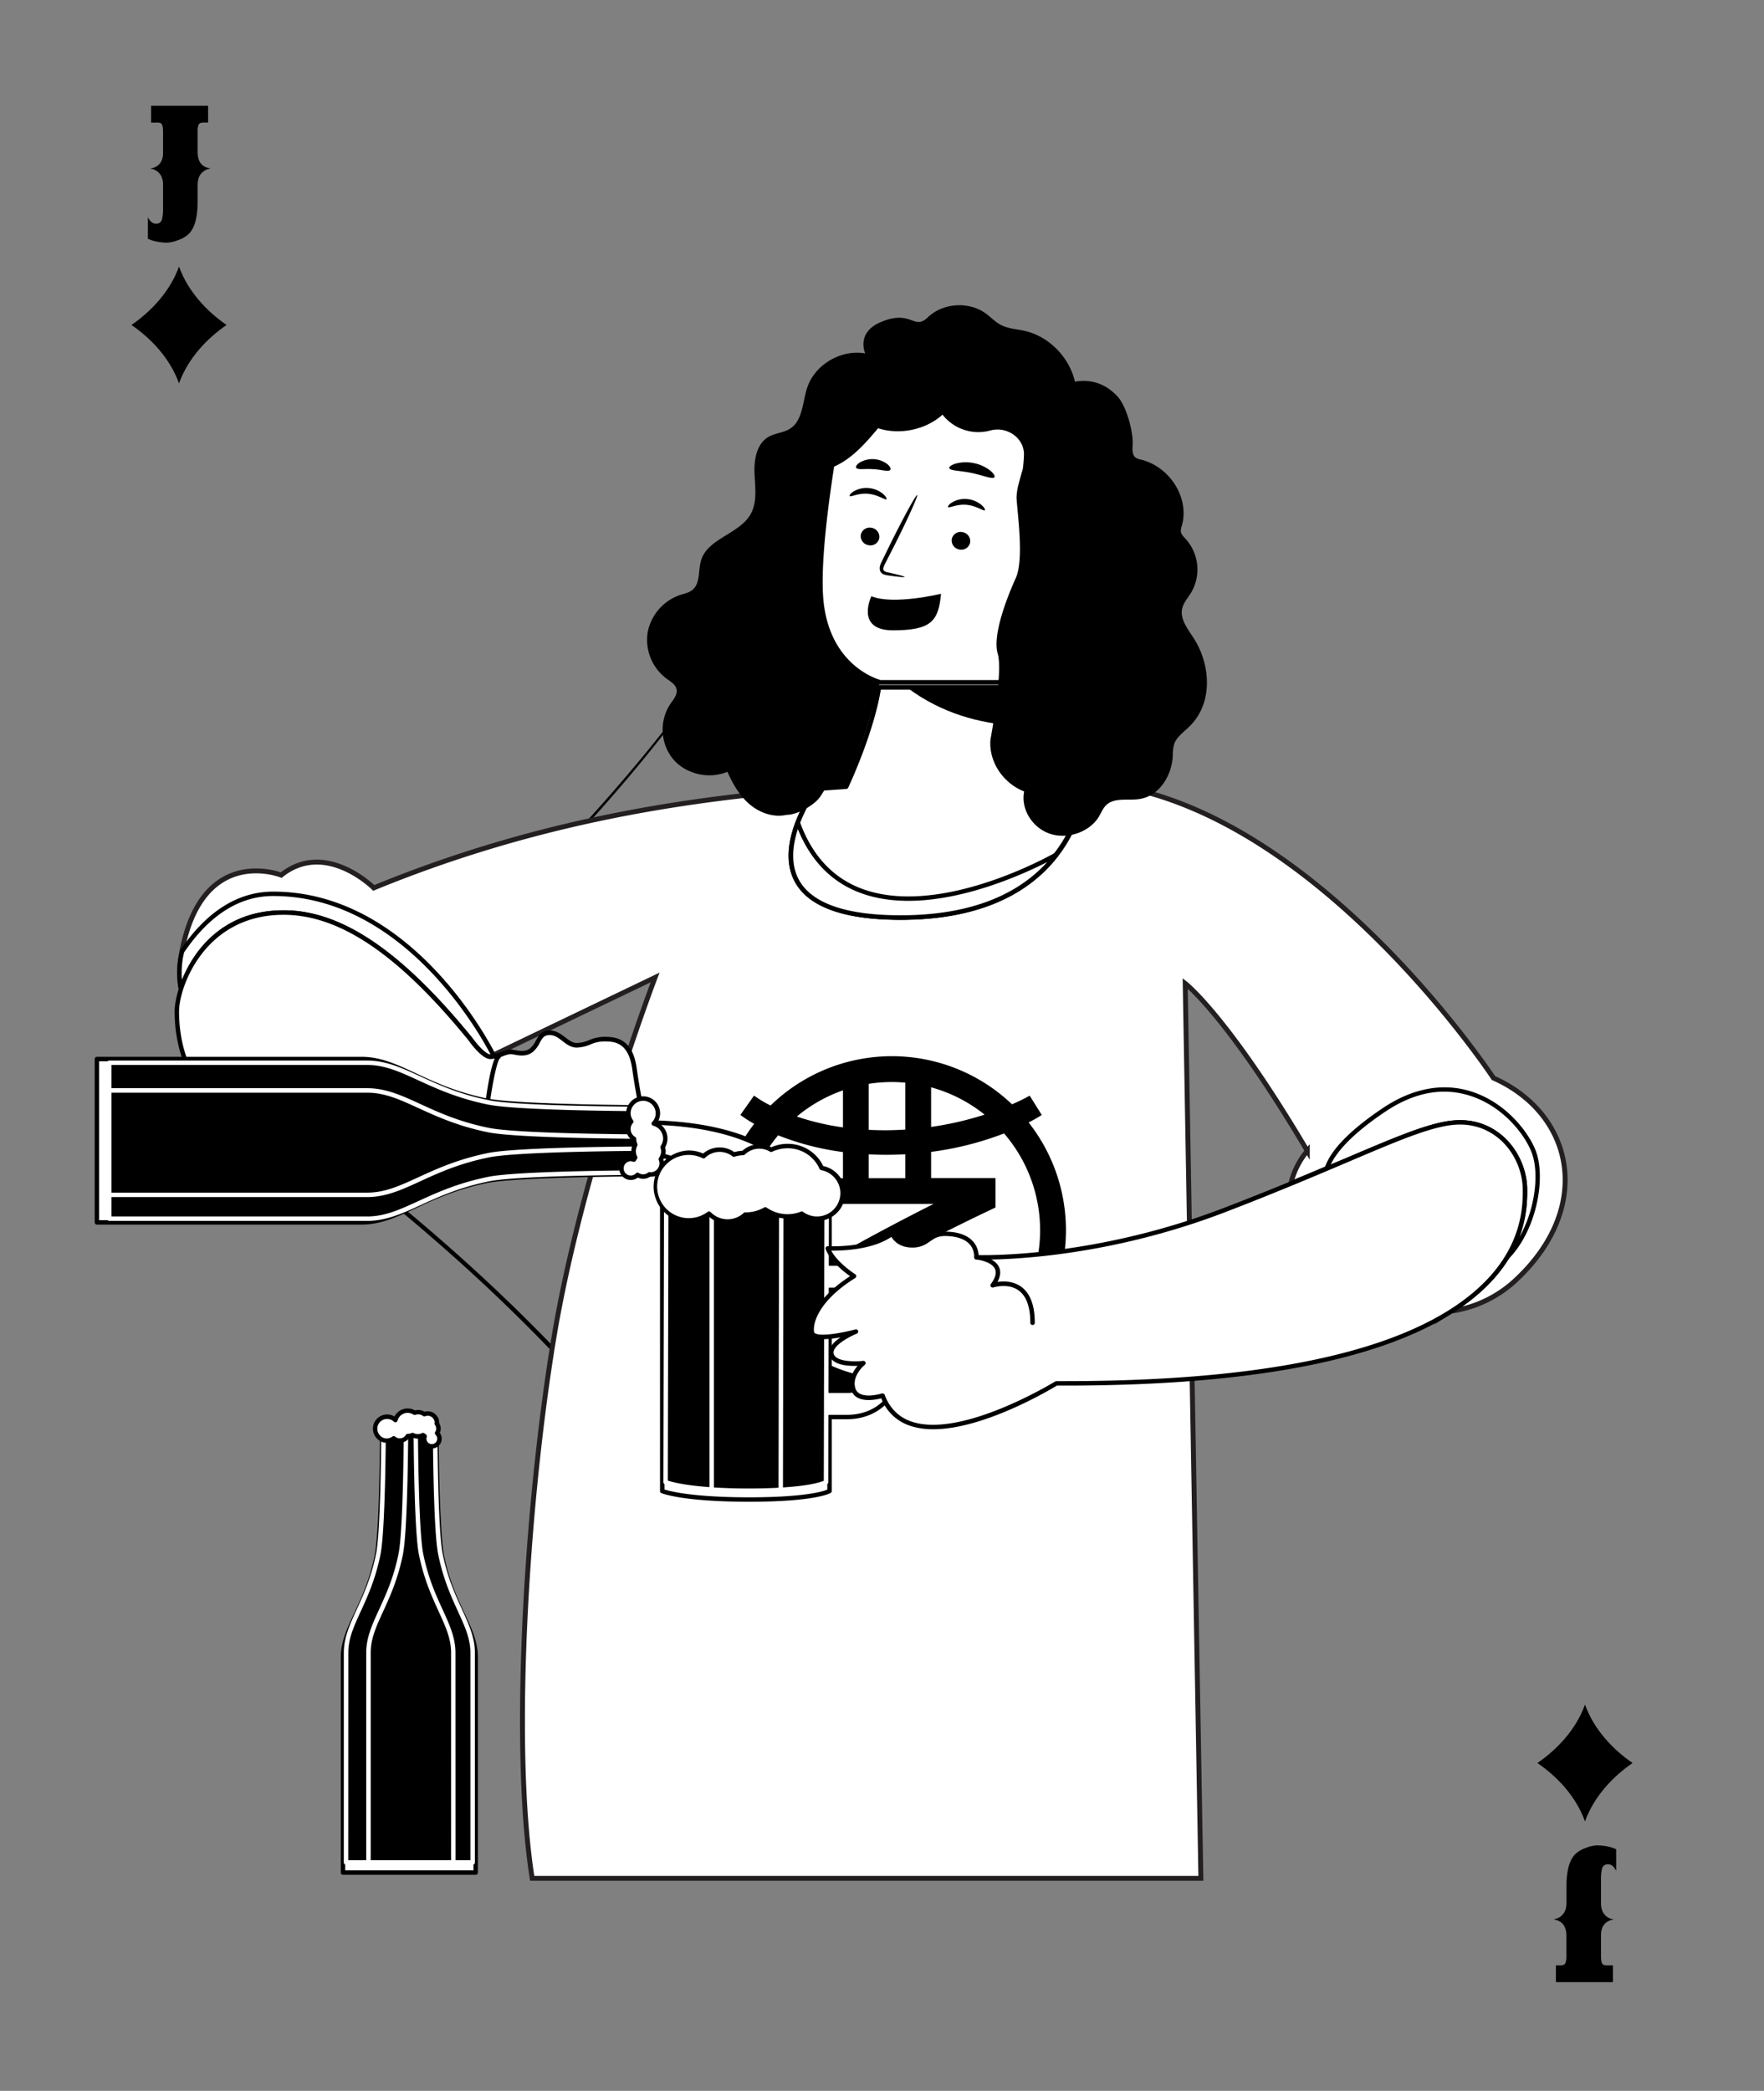 <svg xmlns="http://www.w3.org/2000/svg" xmlns:xlink="http://www.w3.org/1999/xlink" viewBox="0 0 1080 1279.92"><rect x="0" y="0" width="1080" height="1279.92" fill="#808080" stroke="none"/><defs><clipPath id="clip-path"><rect width="1080" height="1290.57" style="fill:none"/></clipPath><clipPath id="clip-path-2"><rect y="103.75" width="1080" height="1080" style="fill:none"/></clipPath></defs><g id="Layer_2" data-name="Layer 2"><g id="container"><rect width="1080" height="1279.92" style="fill:none"/></g><g id="suites"><g id="Diamonds"><g style="clip-path:url(#clip-path)"><path d="M92.62,64.75h34.67a.12.12,0,0,1,.11.13v10c0,.1,0,.14-.11.14h-2.68c-1.58,0-2.58.42-3,1.28a10.22,10.22,0,0,0-.61,4.13V93.1c0,5.4,2.17,8.66,6.5,9.74l1.13.27v.13a9.26,9.26,0,0,0-4.95,2.44A9,9,0,0,0,121.1,112v.21l-.1.06v11q0,16.1-6.6,20.9A17.18,17.18,0,0,1,109,147a20.5,20.5,0,0,1-6.8,1.55,35.69,35.69,0,0,1-5.68-.54,24.2,24.2,0,0,1-5.88-1.82l-.1-.07v-13h.1c1.3,2.53,2.86,3.78,4.64,3.78h.21a3.43,3.43,0,0,0,3.61-2.29,28.13,28.13,0,0,0,.73-7.31V112.91a13.34,13.34,0,0,0-.83-4.53,8.57,8.57,0,0,0-4.44-4.47,6.51,6.51,0,0,0-2.48-.61v-.13c.08,0,.59-.11,1.55-.33q6.19-1.91,6.2-9.34V81.12c0-3.52-.49-5.42-1.45-5.68a4.87,4.87,0,0,0-2.27-.4H92.62c-.07,0-.1,0-.1-.14v-10C92.52,64.81,92.55,64.75,92.62,64.75Z"/><path d="M109.6,163.17c-5.54,15.41-17.18,27.54-29.13,35.76,12,8.22,23.59,20.34,29.13,35.76,5.53-15.42,17.18-27.54,29.12-35.76C126.78,190.71,115.13,178.58,109.6,163.17Z"/><path d="M987.38,1213.36H952.71a.12.12,0,0,1-.11-.13v-10c0-.11,0-.14.11-.14h2.68q2.37,0,3-1.29a10.19,10.19,0,0,0,.61-4.12V1185q0-8.1-6.5-9.73c-.34-.1-.72-.19-1.13-.28v-.12a9.27,9.27,0,0,0,5-2.45,9,9,0,0,0,2.58-6.28v-.22l.1,0v-11q0-16.1,6.6-20.9a17.61,17.61,0,0,1,5.38-2.84,20.5,20.5,0,0,1,6.8-1.55,37,37,0,0,1,5.68.54,24.67,24.67,0,0,1,5.88,1.82l.1.08v13h-.1c-1.3-2.53-2.86-3.79-4.64-3.79h-.21a3.43,3.43,0,0,0-3.61,2.29,28.16,28.16,0,0,0-.73,7.32v14.4a13.44,13.44,0,0,0,.83,4.54,8.59,8.59,0,0,0,4.44,4.46,6.33,6.33,0,0,0,2.48.61v.13c-.08,0-.59.11-1.55.34-4.13,1.26-6.2,4.38-6.2,9.33V1197c0,3.51.49,5.41,1.45,5.68a4.87,4.87,0,0,0,2.27.4h3.51c.07,0,.1,0,.1.14v10C987.48,1213.3,987.45,1213.36,987.38,1213.36Z"/><path d="M970.4,1115c5.54-15.42,17.18-27.54,29.13-35.76-11.95-8.23-23.59-20.35-29.13-35.77-5.53,15.42-17.18,27.54-29.12,35.77C953.22,1087.41,964.87,1099.53,970.4,1115Z"/><path d="M540,210.54a809.63,809.63,0,0,1-64.72,137.85,929.83,929.83,0,0,1-88,124.45,1073.33,1073.33,0,0,1-106,109.59,1196.55,1196.55,0,0,1-119.75,94.44V675a1184.85,1184.85,0,0,1,120,94.22A1076.73,1076.73,0,0,1,387.79,878.67,931.79,931.79,0,0,1,476.19,1003a811,811,0,0,1,65.22,137.9h-2.82A810.22,810.22,0,0,1,603.81,1003,931.72,931.72,0,0,1,692.2,878.67,1077.9,1077.9,0,0,1,798.45,769.2a1183.83,1183.83,0,0,1,120-94.23v1.9a1191.41,1191.41,0,0,1-119.75-94.44,1074.49,1074.49,0,0,1-106-109.59,930.67,930.67,0,0,1-87.95-124.45A808.87,808.87,0,0,1,540,210.54Zm0,0A809.11,809.11,0,0,0,605.35,348,929.59,929.59,0,0,0,693.8,471.9,1075.35,1075.35,0,0,0,799.94,581a1190.56,1190.56,0,0,0,119.79,94l1.38.95-1.38,1a1207.16,1207.16,0,0,0-119.55,94.26A1075.52,1075.52,0,0,0,694.3,880.42a927.9,927.9,0,0,0-88,124,807.64,807.64,0,0,0-64.87,137.45l-1.41,3.93-1.41-3.93a808.36,808.36,0,0,0-64.86-137.45,929.72,929.72,0,0,0-88-124A1076.69,1076.69,0,0,0,279.82,771.13a1206.72,1206.72,0,0,0-119.54-94.26l-1.38-1,1.38-.94a1191.78,1191.78,0,0,0,119.79-94A1076.45,1076.45,0,0,0,386.21,471.9,928.87,928.87,0,0,0,474.65,348,808.35,808.35,0,0,0,540,210.54Z"/></g></g></g><g id="Body_Beer3" data-name="Body/Beer3"><g style="clip-path:url(#clip-path-2)"><path d="M270.58,952.66c-3.32-16-3.42-83.73-3.42-83.73H234.09s-.11,67.76-3.43,83.73c-6.46,31.1-20.66,43.7-20.66,62v131.67h81.24V1014.61C291.24,996.36,277.05,983.76,270.58,952.66Z" style="fill:#fff"/><path d="M291.24,1147.64H210a1.36,1.36,0,0,1-1.36-1.36V1014.61c0-9.55,3.81-17.69,8.22-27.12s9.32-19.93,12.47-35.11c3.26-15.65,3.4-82.78,3.4-83.45a1.36,1.36,0,0,1,1.36-1.36h33.07a1.36,1.36,0,0,1,1.36,1.36c0,.67.13,67.8,3.39,83.45h0c3.16,15.18,8.11,25.77,12.48,35.11s8.21,17.57,8.21,27.12v131.67A1.36,1.36,0,0,1,291.24,1147.64Zm-79.88-2.72h78.53V1014.61c0-9-3.52-16.46-8-26s-9.46-20.22-12.68-35.71h0c-3.09-14.86-3.41-72.74-3.44-82.65H235.44c0,9.91-.36,67.79-3.45,82.65-3.22,15.49-8.24,26.23-12.67,35.71s-8,17-8,26Z"/><path d="M269,954.06c-3.1-15.56-3.2-81.59-3.2-81.59H235.52s-.09,66-3.19,81.59c-6,30.31-19.63,42.59-19.63,60.37v125.68h75.84V1014.43C288.54,996.65,275,984.37,269,954.06Z"/><path d="M288.54,1141.47H212.7a1.36,1.36,0,0,1-1.36-1.36V1014.43c0-9.27,3.61-17.17,7.8-26.32S228,968.65,231,953.8c3-15.26,3.17-80.67,3.17-81.33a1.35,1.35,0,0,1,1.36-1.35h30.23a1.35,1.35,0,0,1,1.36,1.35c0,.66.13,66.07,3.17,81.33,3,14.84,7.67,25.17,11.83,34.29s7.78,17.06,7.78,26.34v125.68A1.36,1.36,0,0,1,288.54,1141.47Zm-74.49-2.71h73.14V1014.43c0-8.69-3.33-16-7.54-25.21s-9-19.74-12-34.89c-2.88-14.47-3.19-70.75-3.22-80.5H236.88c0,9.75-.34,66-3.22,80.5-3,15.15-7.82,25.65-12,34.91s-7.56,16.51-7.56,25.19Z" style="fill:#fff"/><path d="M269.67,951.43c-3.17-15.56-3.27-81.59-3.27-81.59H254.55s.1,66,3.27,81.59c6.17,30.31,19.72,42.59,19.72,60.37v128.31h11.85V1011.8C289.39,994,275.84,981.74,269.67,951.43Z"/><path d="M289.39,1141.47H277.54a1.36,1.36,0,0,1-1.36-1.36V1011.8c0-8.71-3.35-16-7.59-25.29s-9-19.7-12.1-34.81c-3.16-15.51-3.3-79.15-3.3-81.86a1.35,1.35,0,0,1,.4-1,1.36,1.36,0,0,1,1-.39H266.4a1.35,1.35,0,0,1,1.36,1.35c0,.66.14,66.07,3.25,81.32h0c3,14.8,7.73,25.11,11.9,34.22s7.84,17.11,7.84,26.42v128.31A1.36,1.36,0,0,1,289.39,1141.47Zm-10.49-2.71H288v-127c0-8.71-3.35-16-7.6-25.3s-9-19.7-12.09-34.8h0c-3-14.46-3.27-70.75-3.3-80.5h-9.14c0,9.51.38,65.94,3.24,80,3,14.8,7.73,25.12,11.9,34.22s7.85,17.11,7.85,26.42Z" style="fill:#fff"/><path d="M245.32,951.43c3.17-15.56,3.27-81.59,3.27-81.59H234.84s-.1,66-3.27,81.59c-6.17,30.31-19.72,42.59-19.72,60.37v128.31H225.6V1011.8C225.6,994,239.15,981.74,245.32,951.43Z"/><path d="M225.6,1141.47H211.85a1.36,1.36,0,0,1-1.36-1.36V1011.8c0-9.31,3.64-17.24,7.85-26.43s8.89-19.42,11.9-34.21c3.11-15.25,3.25-80.66,3.25-81.32a1.35,1.35,0,0,1,1.35-1.35h13.75a1.35,1.35,0,0,1,1.36,1.35c0,2.71-.14,66.35-3.29,81.86h0c-3.08,15.1-7.87,25.57-12.11,34.8s-7.59,16.59-7.59,25.3v128.31A1.36,1.36,0,0,1,225.6,1141.47Zm-12.39-2.71h11v-127c0-9.31,3.64-17.24,7.85-26.43S241,966,244,951.16h0c2.85-14,3.19-70.45,3.23-80h-11c0,9.75-.34,66-3.29,80.5-3.07,15.1-7.87,25.57-12.1,34.8s-7.59,16.59-7.59,25.3Zm32.12-187.33h0Z" style="fill:#fff"/><path d="M267.58,877.33a5,5,0,0,0-.24-5.94,5,5,0,0,0,.11-.56,5.55,5.55,0,0,0-5.56-5.55,5.66,5.66,0,0,0-2.1.42,7.28,7.28,0,0,0-3.94-1.28,7.11,7.11,0,0,0-2,.41,7.73,7.73,0,0,0-11.76,4.44A7.33,7.33,0,1,0,237,881.88a7.13,7.13,0,0,0,4.09-1.41,5.63,5.63,0,0,0,8.59-1.39,7.81,7.81,0,0,0,2.92-.61,6.84,6.84,0,0,0,6.44,0,6.47,6.47,0,0,0,1,.66,4.72,4.72,0,0,0-.3,1.51,4.66,4.66,0,1,0,7.87-3.36Z" style="fill:#fff"/><path d="M264.37,886.71a6,6,0,0,1-6-6c0-.16,0-.31,0-.45a7.9,7.9,0,0,1-5.82-.3,9.15,9.15,0,0,1-2.15.46,7.06,7.06,0,0,1-9.37,1.71,8.08,8.08,0,0,1-4,1.13,8.7,8.7,0,0,1,0-17.4,8.61,8.61,0,0,1,4.48,1.26,9.12,9.12,0,0,1,8.07-4.92,9,9,0,0,1,4.48,1.18,7.59,7.59,0,0,1,5.92.85,6.49,6.49,0,0,1,1.95-.29,6.92,6.92,0,0,1,6.92,6.91,1.91,1.91,0,0,1,0,.28,6.59,6.59,0,0,1,1,3.43,6.13,6.13,0,0,1-.59,2.59,5.9,5.9,0,0,1,1.18,3.56A6,6,0,0,1,264.37,886.71ZM259,877.16a1.36,1.36,0,0,1,1,.38,2.27,2.27,0,0,0,.5.33,1.67,1.67,0,0,1,.81,1.76,3.17,3.17,0,0,0-.23,1.06,3.31,3.31,0,1,0,5.58-2.38,1.37,1.37,0,0,1-.23-1.68,4,4,0,0,0,.67-2.09,4.07,4.07,0,0,0-.85-2.37,1.39,1.39,0,0,1-.24-.93c0-.08.08-.39.1-.46a4.25,4.25,0,0,0-5.78-3.82,1.34,1.34,0,0,1-1.26-.12,5,5,0,0,0-4.62-.78,1.78,1.78,0,0,1-1.36-.11,6.39,6.39,0,0,0-9.69,3.67,1.37,1.37,0,0,1-.95,1,1.4,1.4,0,0,1-1.3-.33A6,6,0,0,0,231,874.54c0,4.39,4.74,8,9.3,4.81a1.38,1.38,0,0,1,1.64.07,4.32,4.32,0,0,0,6.58-1.07,1.36,1.36,0,0,1,1.12-.63,6.39,6.39,0,0,0,2.42-.5,1.45,1.45,0,0,1,1.12,0,5.41,5.41,0,0,0,5.26,0A1.29,1.29,0,0,1,259,877.16Z"/><path d="M914.35,659.91S799.91,486.07,664.41,478.77c-.36,5.6-7.27,82.86-113,82.86-109.62,0-52-78.56-51.93-78.72-88.14,6.55-177.61,22.44-270.65,60.63,0,0-29.54-29.54-56.67-7.83,0,0-50.05-19.9-61.5,50.64a54.34,54.34,0,0,0,.21,19.24c6-19.07,23.48-47,62.79-47,29.85,0,65.12,17.06,114.41,77.49,0,0,7.54,10.67,12.11,10.76.63-.33,1.28-.63,1.91-1l99-47.48s-45.07,118.18-62,220.68-25.92,250.6-13.26,330.79h409.4L725.63,602s25.92,19.9,74.76,102.5a49.56,49.56,0,0,0-10.08,20c55.58-22.89,84.25-37.5,103.54-37.5,23.52,0,39.8,20,39.8,41.34,0,11.56.08,45.66-45.42,74.31a73.14,73.14,0,0,0,40.59-19.78C975.85,738.3,963.19,681.62,914.35,659.91Z" style="fill:#fff;stroke:#231f20;stroke-miterlimit:10;stroke-width:3px"/><path d="M629.71,687.15a87.83,87.83,0,0,0,8.1-4.62l-7.39-11.82A109,109,0,0,1,619.58,676a106.52,106.52,0,0,0-147.81.74,69.34,69.34,0,0,1-10.11-6.06l-8.37,11.82a68.46,68.46,0,0,0,8.47,5.45,106.54,106.54,0,1,0,168-.83Zm-26.9-4.82a199.6,199.6,0,0,1-32.75,7.53V665.61A90.31,90.31,0,0,1,602.81,682.33Zm-48.53-19.57v28.72c-4.07.26-8.24.41-12.55.41-3.39,0-6.68-.09-9.85-.25V663.48a92,92,0,0,1,14.17-1.11C548.83,662.37,551.57,662.52,554.28,662.76Zm-22.4,58.48v-14.6c3.49.18,7.11.28,10.84.28,4,0,7.81-.12,11.56-.32v14.64ZM516.1,667.46v22.67a154.31,154.31,0,0,1-28.25-6.63A90.75,90.75,0,0,1,516.1,667.46ZM476.4,695a165.44,165.44,0,0,0,39.7,10.23v16.06H478.66V737h92.88c-81,40.93-99.35,57.37-103.5,62.53A90.75,90.75,0,0,1,476.4,695ZM616.09,810.89c-7.12-9.73-16.47-20.95-16.47-20.95l-18.23,9.12c14.32,12.94,19.06,21,20.27,25.8a90.71,90.71,0,0,1-116.8-4.67c-10.75-18.05,124.62-81,124.62-81v-18H570.06V705.13a193,193,0,0,0,44.68-11.29,90.74,90.74,0,0,1,1.35,117Z"/><path d="M646.94,420.84l8.74,57.58h8.75s-3.32,83.21-113.06,83.21-51.92-78.73-51.92-78.73l18.63-1.25s15.81-33.37,20-60.81Z" style="fill:#fff"/><path d="M551.38,563c-35.13,0-57-8.07-65.09-24-12-23.69,11.08-55.57,12.07-56.92a1.36,1.36,0,0,1,1-.55l17.83-1.19c2.3-5,15.78-35,19.58-59.72a1.36,1.36,0,0,1,1.34-1.15H646.94a1.37,1.37,0,0,1,1.35,1.15l8.56,56.43h7.58a1.34,1.34,0,0,1,1,.41,1.37,1.37,0,0,1,.37,1C665.75,479.32,661.14,563,551.38,563Zm-51.19-78.78c-2.89,4.17-21.94,32.94-11.47,53.59,7.55,14.91,28.63,22.48,62.66,22.48,99.33,0,110.45-69.64,111.57-80.5h-7.27a1.36,1.36,0,0,1-1.34-1.16l-8.56-56.42H539.27c-4.46,27.1-19.81,59.7-20,60a1.35,1.35,0,0,1-1.13.77Z"/><path d="M650.23,442.47s-51.34,11.24-94.94-21.63h91.65Z"/><path d="M646.69,523.21c-.64.37-125.24,71.71-158.26-19.61-8.91,23.33-9.93,58,62.94,58C603.44,561.63,631.53,542.9,646.69,523.21Z" style="fill:#fff"/><path d="M551.38,563c-32.45,0-53.66-6.9-63-20.51-6.82-9.91-7.23-23.52-1.19-39.36a1.35,1.35,0,0,1,1.27-.87h0a1.36,1.36,0,0,1,1.27.89c7.45,20.62,20.31,34.41,38.22,41C575.6,561.67,643.17,523.66,646,522a1.36,1.36,0,0,1,1.76,2C627.86,549.88,595.43,563,551.38,563Zm-62.9-55.46c-3.29,10.09-5,23.08,2.11,33.41,8.84,12.83,29.29,19.34,60.79,19.34,40,0,70.19-11,89.8-32.59C622.84,537,568,561.8,527,546.68,509.32,540.19,496.38,527,488.48,507.53Z"/><path d="M893.85,687.05c23.52,0,39.8,20,39.8,41.34,0,7.25,0,23.37-11.1,41.45,17.07-17.26,22.37-48.22,16.67-64.25-7.23-20.35-43.86-58.34-91.8-26.23-24,16.07-32.57,28.06-35.16,36C853.76,697.85,877.29,687.05,893.85,687.05Z" style="fill:#fff"/><path d="M922.55,771.2a1.38,1.38,0,0,1-.84-.29,1.37,1.37,0,0,1-.32-1.78c10.9-17.67,10.9-33.19,10.9-40.65,0-19.32-14.7-40.07-38.44-40.07-14.59,0-35,8.67-68.83,23l-12.23,5.19A1.36,1.36,0,0,1,811,715c3.54-10.88,15.54-23.24,35.7-36.74C865,666,883.9,662.57,901.42,668.37c21.63,7.16,35.22,25.91,39.08,36.76,6,16.84,0,48.5-17,65.66A1.33,1.33,0,0,1,922.55,771.2Zm-28.7-85.51c25.42,0,41.15,22.16,41.15,42.7a78.5,78.5,0,0,1-4.85,29.07c9.6-16.69,12.36-38.58,7.79-51.42-3.68-10.35-16.67-28.24-37.38-35.1-16.92-5.6-34.55-2.39-52.38,9.55-21.34,14.29-30,25.14-33.46,32.38L824,709C858.1,694.45,878.71,685.69,893.85,685.69Z"/><path d="M173.62,558.62c29.85,0,65.12,17.06,114.41,77.49,0,0,7.54,10.67,12.11,10.76.63-.33,1.28-.63,1.91-1,0,0-47.63-98.73-134.76-98.73-23.47,0-41.7,14.4-55.86,35.35-.26,1.32-.59,2.45-.81,3.84a54.34,54.34,0,0,0,.21,19.24C116.79,586.52,134.31,558.62,173.62,558.62Z" style="fill:#fff"/><path d="M300.14,648.23h0c-5-.11-11.86-9.46-13.18-11.33C244.14,584.44,208.12,560,173.62,560c-43.72,0-58.12,35.22-61.49,46a1.31,1.31,0,0,1-1.37,1,1.35,1.35,0,0,1-1.26-1.09,56.16,56.16,0,0,1-.23-19.71c.15-.86.32-1.62.5-2.38.11-.49.22-1,.33-1.51a1.3,1.3,0,0,1,.21-.5c16.12-23.85,35.29-36,57-36,87,0,135.51,98.51,136,99.51a1.37,1.37,0,0,1-.57,1.78l-1.14.58-.8.41A1.42,1.42,0,0,1,300.14,648.23Zm-126.52-91c35.37,0,72.07,24.78,115.46,78,2.73,3.85,7.89,9.79,10.79,10.24l.36-.18c-5.76-11.14-52.82-96.79-132.94-96.79-20.67,0-39,11.61-54.58,34.52-.1.46-.2.9-.3,1.33-.16.71-.33,1.41-.45,2.2a53.82,53.82,0,0,0-.54,13.37C117.24,585.4,133.71,557.26,173.62,557.26Z"/><path d="M173.62,558.62c29.85,0,65.12,17.06,114.41,77.49,0,0,7.61,10.78,12.17,10.78s9.54-3,12.4-3,8.6,2.65,13.12-1.27,4.07-10.4,10.85-10.4,10.4,7.69,16.58,7.69,10-3.76,16.13-3.76,16.58-.31,19.15,17.77S394,684.94,394,684.94s7.09,7.38,7.09,15.07-3.32,16.13-16.28,16.13-53.06,3.77-59.54-4.52-23.67-8.9-36.48-8-118.63-2-148-20.65-32.48-50-32.48-63.77S122.75,558.62,173.62,558.62Z" style="fill:#fff"/><path d="M354.11,718.34c-14.68,0-26.28-1.25-29.91-5.89-4.76-6.09-17.32-8.73-35.32-7.47-12.15.85-118.66-1.67-148.84-20.86-28.82-18.32-33.12-48.53-33.12-64.9,0-15.88,16.42-62,66.7-62,35.37,0,72.07,24.78,115.46,78,3.05,4.32,8.47,10.28,11.13,10.28a22.7,22.7,0,0,0,7.12-1.7,17.63,17.63,0,0,1,5.28-1.33,16.62,16.62,0,0,1,2.86.37c2.87.53,6.45,1.19,9.36-1.32a15.65,15.65,0,0,0,3.31-4.59c1.58-2.88,3.36-6.14,8.43-6.14,3.93,0,6.89,2.26,9.52,4.26,2.31,1.76,4.5,3.43,7.06,3.43a20.71,20.71,0,0,0,7.59-1.79,24.56,24.56,0,0,1,8.88-2c6.48,0,17.51.31,20.15,18.94,2.3,16.2,5,28.4,5.47,30.59,1.35,1.48,7.21,8.37,7.21,15.73,0,11.11-6.43,17.48-17.64,17.48-2.57,0-6.22.15-10.45.33C367.3,718.1,360.42,718.34,354.11,718.34ZM297.29,702c11.47,0,23.61,1.87,29,8.82,4.76,6.1,32.84,5,47.91,4.32,4.28-.17,8-.32,10.56-.32,12.33,0,14.92-8,14.92-14.77,0-7-6.64-14.07-6.71-14.14a1.24,1.24,0,0,1-.33-.63c0-.13-3.06-13.23-5.61-31.16-2.35-16.63-11.56-16.61-17.48-16.61a21,21,0,0,0-7.91,1.79,23.21,23.21,0,0,1-8.54,2c-3.47,0-6.13-2-8.71-4s-4.85-3.69-7.87-3.69c-3.46,0-4.49,1.88-6.05,4.72a18.16,18.16,0,0,1-3.91,5.34c-3.88,3.36-8.55,2.52-11.63,1.94a14.8,14.8,0,0,0-2.37-.33,16.27,16.27,0,0,0-4.37,1.18,24.85,24.85,0,0,1-8,1.86c-5,0-11.95-9.46-13.28-11.35C244.14,584.44,208.12,560,173.62,560c-48.23,0-64,44.06-64,59.25,0,15.82,4.14,45,31.86,62.61,29.09,18.5,135.64,21.25,147.2,20.44C291.43,702.08,294.33,702,297.29,702Z"/><path d="M308.38,693.18a1.42,1.42,0,0,1-.63-.15c-.47-.25-11.63-6.18-11.12-13.32.17-2.35,3.69-31.32,7.86-34A1.36,1.36,0,0,1,306,648c-2.14,1.75-6,23.73-6.61,31.89-.32,4.45,6.88,9.24,9.67,10.71a1.36,1.36,0,0,1-.63,2.56Z"/><path d="M392,687.05V705.7s25.61-.23,38.5,16.51h58.33S474.42,687.05,392,687.05Z" style="fill:#fff"/><path d="M488.79,723.56H430.46a1.35,1.35,0,0,1-1.08-.53c-12.15-15.78-36.47-16-37.39-16h0a1.36,1.36,0,0,1-.95-.39,1.37,1.37,0,0,1-.4-1V687.05a1.36,1.36,0,0,1,1.35-1.36c82.44,0,97.5,34.53,98.1,36a1.36,1.36,0,0,1-.13,1.27A1.34,1.34,0,0,1,488.79,723.56Zm-57.67-2.71h55.39c-4.46-7.12-25-32.11-93.2-32.44v16C398.85,704.57,419.46,706.31,431.12,720.85Z"/><path d="M297.62,722.87c19.66-4.09,103.05-4.22,103.05-4.22V678s-83.39-.13-103-4.22c-38.27-8-53.78-25.43-76.25-25.43h-162v100H221.37C243.84,748.29,259.35,730.82,297.62,722.87Z" style="fill:#fff"/><path d="M221.37,749.65h-162A1.35,1.35,0,0,1,58,748.29v-100a1.35,1.35,0,0,1,1.35-1.36H221.37c11.69,0,21.68,4.68,33.25,10.08s24.56,11.49,43.28,15.38c19.3,4,101.94,4.19,102.77,4.19A1.36,1.36,0,0,1,402,678v40.7a1.36,1.36,0,0,1-1.36,1.36c-.83,0-83.47.17-102.77,4.19h0c-18.72,3.89-31.77,10-43.28,15.37S233.06,749.65,221.37,749.65ZM60.68,746.94H221.37c11.09,0,20.36-4.34,32.1-9.83s24.85-11.61,43.88-15.57h0c18.43-3.83,90.74-4.21,102-4.24v-38c-11.22,0-83.53-.41-102-4.24-19-4-32.24-10.13-43.88-15.58s-21-9.82-32.1-9.82H60.68Zm236.94-24.07h0Z"/><path d="M295.9,720.87c19.15-3.82,100.41-3.94,100.41-3.94V679.72s-81.26-.12-100.41-3.94c-37.3-7.43-52.42-24.16-74.31-24.16H66.91V745H221.59C243.48,745,258.6,728.3,295.9,720.87Z"/><path d="M221.59,746.33H66.91A1.36,1.36,0,0,1,65.55,745V651.62a1.36,1.36,0,0,1,1.36-1.35H221.59c11.35,0,21,4.43,32.26,9.56s24,11,42.31,14.62c18.8,3.75,99.34,3.91,100.15,3.91a1.36,1.36,0,0,1,1.36,1.36v37.21a1.36,1.36,0,0,1-1.36,1.36c-.81,0-81.35.16-100.15,3.91-18.3,3.65-31.05,9.46-42.29,14.58S233,746.33,221.59,746.33ZM68.27,743.61H221.59c10.76,0,19.76-4.1,31.15-9.3s24.28-11.06,42.89-14.77l.27,1.33-.27-1.33c17.94-3.57,88.27-3.93,99.32-4V681.07c-11.05,0-81.38-.39-99.32-4-18.63-3.71-31.52-9.61-42.91-14.81S232.35,653,221.59,653H68.27Z" style="fill:#fff"/><path d="M299.13,721.75c19.15-3.91,100.41-4,100.41-4V703.13s-81.26.12-100.41,4c-37.3,7.6-52.41,24.28-74.3,24.28H66.91V746H224.83C246.72,746,261.83,729.34,299.13,721.75Z"/><path d="M224.83,747.37H66.91A1.36,1.36,0,0,1,65.55,746V731.43a1.36,1.36,0,0,1,1.36-1.36H224.83c10.79,0,19.82-4.14,31.26-9.38s24.22-11.09,42.77-14.87c19.07-3.88,97.35-4,100.68-4h0a1.36,1.36,0,0,1,1,.39,1.35,1.35,0,0,1,.4,1v14.59a1.36,1.36,0,0,1-1.36,1.36c-.81,0-81.34.16-100.14,4h0c-18.24,3.71-31,9.53-42.18,14.67S236.22,747.37,224.83,747.37ZM68.27,744.66H224.83c10.79,0,19.83-4.14,31.26-9.38s24.22-11.08,42.77-14.86c17.93-3.66,88.28-4,99.33-4V704.49c-10.72,0-81.34.44-98.79,4-18.25,3.71-31,9.54-42.18,14.68s-21,9.62-32.39,9.62H68.27Zm230.86-22.91h0Z" style="fill:#fff"/><path d="M299.13,691.78c19.15,3.9,100.41,4,100.41,4V678.88s-81.26-.13-100.41-4c-37.3-7.59-52.41-24.27-74.3-24.27H66.91V667.5H224.83C246.72,667.5,261.83,684.18,299.13,691.78Z"/><path d="M399.54,697.15h0c-3.33,0-81.61-.16-100.68-4-18.55-3.78-31.42-9.68-42.77-14.87s-20.47-9.38-31.26-9.38H66.91a1.36,1.36,0,0,1-1.36-1.36V650.58a1.36,1.36,0,0,1,1.36-1.36H224.83c11.39,0,21.12,4.46,32.4,9.63s23.93,11,42.17,14.67c18.8,3.84,99.33,4,100.14,4a1.36,1.36,0,0,1,1.36,1.36V695.8a1.35,1.35,0,0,1-.4,1A1.36,1.36,0,0,1,399.54,697.15Zm-331.27-31H224.83c11.39,0,21.12,4.45,32.39,9.62s23.93,11,42.18,14.68h0c17.45,3.55,88.07,3.95,98.79,4V680.23c-11.05,0-81.4-.39-99.33-4.05-18.55-3.77-31.42-9.67-42.77-14.87s-20.46-9.38-31.26-9.38H68.27Z" style="fill:#fff"/><path d="M390.33,719.17a6.15,6.15,0,0,0,7.31-.3,5.47,5.47,0,0,0,.68.14,6.84,6.84,0,0,0,6.84-6.84,6.76,6.76,0,0,0-.52-2.59,8.9,8.9,0,0,0,1.58-4.85,9,9,0,0,0-.5-2.49,9.53,9.53,0,0,0-5.47-14.47,8.93,8.93,0,0,0,2.55-6.24,9,9,0,1,0-18.07,0,8.8,8.8,0,0,0,1.74,5,6.91,6.91,0,0,0,1.71,10.57,9.61,9.61,0,0,0,.75,3.6,8.42,8.42,0,0,0-.06,7.92,6.72,6.72,0,0,0-.81,1.21,5.51,5.51,0,0,0-1.86-.38,5.74,5.74,0,1,0,4.13,9.69Z" style="fill:#fff"/><path d="M386.2,722.32a7.1,7.1,0,0,1,0-14.2,5.49,5.49,0,0,1,1,.1,9.85,9.85,0,0,1-.66-3.49,10,10,0,0,1,.9-4.05,11.16,11.16,0,0,1-.6-2.82,8.46,8.46,0,0,1-3.47-6.75,8.24,8.24,0,0,1,1.44-4.6,9.61,9.61,0,0,1-1.44-5,10.39,10.39,0,1,1,20.78,0,10.22,10.22,0,0,1-1.69,5.63,10.86,10.86,0,0,1,4.72,15.28,8.33,8.33,0,0,1,.39,2.29,9.88,9.88,0,0,1-1.44,5,8.18,8.18,0,0,1-7.82,10.65,1.7,1.7,0,0,1-.41,0,7.35,7.35,0,0,1-7.38.5A7,7,0,0,1,386.2,722.32Zm0-11.48a4.38,4.38,0,0,0,0,8.76,4.32,4.32,0,0,0,3.15-1.36A1.34,1.34,0,0,1,391,718a4.76,4.76,0,0,0,5.83-.25,1.23,1.23,0,0,1,.94-.23,4.59,4.59,0,0,1,.51.1h0a5.46,5.46,0,0,0,5.47-5.46,5.27,5.27,0,0,0-.43-2.08,1.36,1.36,0,0,1,.12-1.24,7.58,7.58,0,0,0,1.36-4.12,6.87,6.87,0,0,0-.36-1.84,2,2,0,0,1,.09-1.4A8.14,8.14,0,0,0,406,697a8.22,8.22,0,0,0-6.05-7.89,1.34,1.34,0,0,1-1-.94,1.37,1.37,0,0,1,.33-1.3,7.67,7.67,0,1,0-13.18-5.31,7.42,7.42,0,0,0,1.49,4.26,1.37,1.37,0,0,1-.07,1.63A5.58,5.58,0,0,0,388.9,696a1.34,1.34,0,0,1,.63,1.13,8.3,8.3,0,0,0,.65,3.09,1.39,1.39,0,0,1,0,1.13,7.48,7.48,0,0,0-.88,3.4,7.7,7.7,0,0,0,.82,3.34,1.34,1.34,0,0,1-.26,1.54,4.23,4.23,0,0,0-.43.63l-.19.33a1.37,1.37,0,0,1-1.6.57A4.29,4.29,0,0,0,386.2,710.84Z"/><path d="M518.47,773.48H507.86V725.11H405.45V912.75s12.17,5.19,53.17,5.19,49.24-5.19,49.24-5.19V867.46h10.61c20.7,0,32.72-15.2,32.72-33.9V807.39C551.19,788.69,539.17,773.48,518.47,773.48Zm16.62,60.08c0,9.82-4.79,17.81-16.62,17.81H507.86V789.58h10.61c11.83,0,16.62,8,16.62,17.81Z" style="fill:#fff"/><path d="M458.62,919.3c-40.81,0-53.2-5.08-53.7-5.3a1.35,1.35,0,0,1-.83-1.25V725.11a1.36,1.36,0,0,1,1.36-1.35H507.86a1.36,1.36,0,0,1,1.36,1.35v47h9.26c20,0,34.06,14.49,34.06,35.26v26.17c0,20.76-14,35.26-34.06,35.26h-9.26v43.93a1.34,1.34,0,0,1-.64,1.15C508.23,914.12,499.54,919.3,458.62,919.3Zm-51.81-7.5c3.35,1.07,17.4,4.79,51.81,4.79,33.92,0,45.26-3.62,47.89-4.69V867.46a1.35,1.35,0,0,1,1.35-1.36h10.62c18.75,0,31.35-13.07,31.35-32.54V807.39c0-19.47-12.6-32.55-31.35-32.55H507.86a1.35,1.35,0,0,1-1.35-1.36v-47h-99.7Zm111.67-59.08H507.86a1.35,1.35,0,0,1-1.35-1.35V789.58a1.35,1.35,0,0,1,1.35-1.36h10.62c11.25,0,18,7.17,18,19.17v26.17C536.45,845.56,529.73,852.72,518.48,852.72ZM509.22,850h9.26c13.28,0,15.26-10.31,15.26-16.45V807.39c0-6.14-2-16.45-15.26-16.45h-9.26Z"/><path d="M504.89,907.44s-7.76,5.1-46.38,5.1-50.08-5.1-50.08-5.1L408.82,735h96.46Z"/><path d="M458.51,913.89c-38.46,0-50.15-5-50.63-5.21a1.35,1.35,0,0,1-.81-1.24l.4-172.46a1.34,1.34,0,0,1,1.35-1.35h96.47a1.35,1.35,0,0,1,1,.4,1.36,1.36,0,0,1,.39,1l-.39,172.46a1.36,1.36,0,0,1-.62,1.13C505.3,908.8,497.09,913.89,458.51,913.89Zm-48.72-7.39c3.21,1.07,16.46,4.68,48.72,4.68,31.83,0,42.53-3.52,45-4.58l.39-170.26H410.17Zm95.1.94h0Z" style="fill:#fff"/><path d="M435.71,731.07h-27.8l-.4,176.24s7,3.08,28.2,4.49Z"/><path d="M435.71,913.16h-.09c-21.19-1.41-28.36-4.48-28.66-4.61a1.35,1.35,0,0,1-.81-1.24l.4-176.24a1.36,1.36,0,0,1,1.36-1.36h27.8a1.36,1.36,0,0,1,1.36,1.36V911.81a1.35,1.35,0,0,1-1.36,1.35Zm-26.85-6.8c2.31.77,9.76,2.85,25.49,4V732.43H409.26Z" style="fill:#fff"/><path d="M505.8,907.31l.4-176.24H478.4L478,912C500.63,910.68,505.8,907.31,505.8,907.31Z"/><path d="M478,913.34a1.35,1.35,0,0,1-1.35-1.36l.36-180.91a1.36,1.36,0,0,1,1.35-1.36h27.8a1.37,1.37,0,0,1,1.36,1.37l-.4,176.24a1.37,1.37,0,0,1-.62,1.13c-.22.14-5.73,3.58-28.42,4.89Zm1.71-180.91-.35,178.12c16.63-1.06,23.16-3.28,25-4.09l.4-174ZM505.8,907.31h0Z" style="fill:#fff"/><path d="M503,715a22.67,22.67,0,0,0-21-13.42,23.35,23.35,0,0,0-9.94,2.27,13.87,13.87,0,0,0-17,1.93,24.44,24.44,0,0,0-5.81,1,13.91,13.91,0,0,0-18.54,1,20.7,20.7,0,1,0,3.31,35.18,15.86,15.86,0,0,0,22.16.58h.2a23.91,23.91,0,0,0,12.13-3.22,23.2,23.2,0,0,0,13.5,4.34,23.46,23.46,0,0,0,8.83-1.71A15.65,15.65,0,1,0,503,715Z" style="fill:#fff"/><path d="M445.47,749.1a17.16,17.16,0,0,1-11.53-4.42,21.79,21.79,0,0,1-12.15,3.73,22.07,22.07,0,0,1,0-44.13,21.63,21.63,0,0,1,8.71,1.86,15.49,15.49,0,0,1,19.07-.87,25.45,25.45,0,0,1,5-.84,15.42,15.42,0,0,1,17.67-2.13,24.37,24.37,0,0,1,9.85-2.1A24,24,0,0,1,504,713.78a17,17,0,0,1-3.79,33.62,16.81,16.81,0,0,1-9.48-2.94,25,25,0,0,1-22.21-2.56,25.46,25.46,0,0,1-11.77,3A17.25,17.25,0,0,1,445.47,749.1Zm-11.4-7.52a1.34,1.34,0,0,1,1,.41,14.48,14.48,0,0,0,20.27.51,1.34,1.34,0,0,1,1-.35h.1a22.48,22.48,0,0,0,11.43-3,1.37,1.37,0,0,1,1.47.06,22.22,22.22,0,0,0,21.05,2.48,1.4,1.4,0,0,1,1.31.17,14.29,14.29,0,1,0,11.07-25.54,1.36,1.36,0,0,1-1-.8,21.25,21.25,0,0,0-19.72-12.59,21.93,21.93,0,0,0-9.35,2.14,1.35,1.35,0,0,1-1.28-.07,12.67,12.67,0,0,0-15.36,1.74,1.39,1.39,0,0,1-.87.39,22.85,22.85,0,0,0-5.49.95,1.38,1.38,0,0,1-1.24-.23,12.75,12.75,0,0,0-16.75.89,1.32,1.32,0,0,1-1.54.26,19.15,19.15,0,0,0-8.38-2,19.35,19.35,0,1,0,11.48,34.85A1.39,1.39,0,0,1,434.07,741.58Z"/><path d="M597.8,769.65s68.74,3,152-28.94,120.59-53.66,144.1-53.66,39.8,20,39.8,41.34.7,119.64-287,118.44c0,0-88.68,54.72-106.32,7.54,0,0-15.07,4.82-17.94-3.92s6.18-16,6.18-16-17.18,2.11-19.44-5.13,14.92-14.17,14.92-14.17-25.78,6.94-27,.61,3.47-20.65,25.77-34.52c0,0-12.66-8-16.12-17,0,0,25.62,1.51,39.49-9,0,0,2.41,7.24,12.36,7.24s10.1-7.09,20-7.09S597.8,759.1,597.8,769.65Z" style="fill:#fff"/><path d="M571.38,874.92a43.83,43.83,0,0,1-14.25-2.15A28.28,28.28,0,0,1,539.56,856c-3.89,1-15.67,3.29-18.42-5.13-2-6.25,1.28-11.69,3.92-14.77-5.61.25-15.3-.3-17.19-6.35-1.33-4.28,2.5-8.21,6.74-11.09-6.32,1.13-13.86,1.86-17-.12a3.83,3.83,0,0,1-1.8-2.51c-1.2-6.32,2.73-20.59,24.64-34.81-3.69-2.6-12.09-9.13-14.92-16.51a1.35,1.35,0,0,1,.17-1.29,1.42,1.42,0,0,1,1.17-.55c.23,0,25.29,1.35,38.6-8.77a1.42,1.42,0,0,1,1.22-.22,1.38,1.38,0,0,1,.89.87c.08.25,2.29,6.31,11.07,6.31,4.55,0,6.82-1.6,9.24-3.3s5.41-3.79,10.81-3.79c12.25,0,19.79,5.34,20.45,14.36,9.68.13,74.26.26,150.15-28.89,30.62-11.76,55.14-22.17,74.84-30.54,34.06-14.47,54.62-23.21,69.75-23.21,25.42,0,41.15,22.16,41.15,42.7,0,9.49,0,34.29-24.47,58.66C869.78,827.64,782.81,848.2,652,848.2h-4.9C642.58,850.92,602.27,874.91,571.38,874.92Zm-31-21.91a1.37,1.37,0,0,1,1.27.88c3.05,8.15,8.55,13.64,16.36,16.32,30.7,10.53,87.41-24.17,88-24.53a1.28,1.28,0,0,1,.71-.21H652c130.09,0,216.41-20.29,256.63-60.35,23.67-23.58,23.67-47.56,23.67-56.59,0-19.38-14.7-40.13-38.44-40.13-14.58,0-35,8.65-68.69,23-19.72,8.38-44.26,18.81-74.93,30.59-82.5,31.68-151.77,29.07-152.48,29a1.36,1.36,0,0,1-1.3-1.36c0-11.7-12.45-13-17.79-13-4.55,0-6.83,1.6-9.25,3.29s-5.4,3.79-10.8,3.79c-7.88,0-11.47-4.17-12.87-6.55-11.94,8.09-30.51,8.47-36.83,8.43,4.15,7.73,14.59,14.39,14.7,14.46a1.36,1.36,0,0,1,.63,1.15,1.35,1.35,0,0,1-.64,1.15c-22.26,13.83-26.19,27.71-25.16,33.11a1.1,1.1,0,0,0,.57.72c3.47,2.18,17-.3,24.72-2.38a1.36,1.36,0,0,1,.87,2.57c-4.16,1.68-15.68,7.59-14.14,12.51s13.51,4.72,18,4.18a1.46,1.46,0,0,1,1.42.82,1.38,1.38,0,0,1-.41,1.59c-.08.06-8.27,6.77-5.74,14.49,2.41,7.35,16.09,3.1,16.24,3.05A1.4,1.4,0,0,1,540.37,853Zm58.79-83.36h0Z"/><path d="M632.17,811.1a1.36,1.36,0,0,1-1.36-1.35c0-9.7-2.41-16.37-7.19-19.81-6.48-4.7-15.36-1.84-15.44-1.82a1.37,1.37,0,0,1-1.53-.49,1.35,1.35,0,0,1,0-1.6c2.74-3.71,3.6-6.79,2.55-9.16C607.07,772,597.76,771,597.67,771a1.37,1.37,0,0,1-1.22-1.49,1.4,1.4,0,0,1,1.49-1.21c.45.05,11,1.16,13.75,7.46,1.16,2.62.82,5.65-1,9,3.61-.56,9.54-.67,14.52,2.92,5.52,4,8.33,11.39,8.33,22A1.36,1.36,0,0,1,632.17,811.1Z"/></g></g><g id="Face_5" data-name="Face/5"><g style="clip-path:url(#clip-path-2)"><path d="M538.61,417.52v.08H645.88l8-144.87,1.65-14-83.83-24c-26.06-5.19-57.06,18.16-61.26,44-4.67,28.76-9.21,64.05-7.83,86C505.39,408.85,538.61,417.52,538.61,417.52Z" style="fill:#fff"/><path d="M645.88,418.9H538.61a1.32,1.32,0,0,1-.79-.27c-4.1-1.29-33.88-12.14-36.49-53.75-1.42-22.55,3.49-59.35,7.84-86.25,2.14-13.13,11.2-26.38,24.25-35.44,12.35-8.56,26.39-12.09,38.55-9.67l83.93,24a1.29,1.29,0,0,1,.93,1.4l-1.64,14-8,144.79A1.3,1.3,0,0,1,645.88,418.9Zm-106.81-2.6H644.65l8-143.64,1.52-13L571.36,236c-11.35-2.27-24.69,1.12-36.46,9.29-12.48,8.66-21.14,21.26-23.16,33.72-4.34,26.76-9.22,63.35-7.82,85.66,2.68,42.54,33.71,51.2,35,51.55Z"/><path d="M730.66,390.4c-3.6-5.55-8.31-11.48-6.87-17.85.81-3.56,3.44-6.47,5.38-9.63a27.88,27.88,0,0,0-3.26-33c-1.26-1.37-2.72-2.76-2.95-4.55a8.63,8.63,0,0,1,.57-3.38c4.91-16.79-7-36.16-24.95-40.63a9.62,9.62,0,0,1-3.11-1.11c-2.59-1.76-2.09-5.38-2-8.37.29-7.91-3.79-23.29-9.33-29.24-8.46-9.08-18-10.39-26-9-3.48-14.95-15.89-27.86-31.19-31.19-4.76-1-9.81-1.28-14.12-3.51-3.53-1.83-6.26-4.85-9.48-7.17-10.35-7.43-26.1-6.33-35.29,2.48-8.66,8.29-9.86-5-28.65,2.85-15.57,6.51-9.69,19.24-9.69,19.24-14.77-2.6-30.77,6.81-35.47,20.86-3,8.92-2.64,20.31-10.7,25.32-3.91,2.43-8.91,2.57-12.92,4.85-7.44,4.22-9.05,14.08-8.68,22.53s1.77,17.5-2.42,24.89c-6.87,12.11-26.05,14.72-30.22,28-2,6.26-.3,14.3-5.48,18.41-2.08,1.65-4.81,2.18-7.35,3a30.09,30.09,0,0,0-20,23.21,29.63,29.63,0,0,0,11.73,28.11c2.43,1.76,5.37,3.48,6,6.39.69,3.24-1.84,6.18-3.74,8.92a28.6,28.6,0,0,0,1.64,33.88c7.83,9.23,22,12.5,33.25,7.72,3.21,7.28,7.22,14.33,13.17,19.56,6.2,5.46,14.88,8.64,22.86,6.85a20,20,0,0,0,2.78-.26,31.21,31.21,0,0,0,11.5-5c12.71-8.24,3.28-12.47,21.5-12.08,11.27-23.17,21.46-64,21.46-64s-33.22-8.67-36-52.73c-1.26-20.05,2.44-51.32,6.66-78.53a46,46,0,0,0,8.79-4.78c7.64-5.29,13.63-12.33,19.53-19.29,13.39,4.26,29.25.91,39.44-8.33a27.91,27.91,0,0,0,21.54,10.68,28.19,28.19,0,0,0,7.76-1c10.43-2.79,20.92,4.9,20.55,15a79.06,79.06,0,0,1-.71,8.6c-.93,3.1-1.74,6-2.38,8.58a0,0,0,0,1,0,0h0a36.47,36.47,0,0,0-1.44,9.1c.65,10.74,4.64,37.84-.52,49.2s-14.39,34.8-11,46.14-4.42,52.34-4.42,52.34c-1.33,13.3,7.42,26.9,20.6,32-2.18,10.66,4.9,22.26,15.82,25.91s24.34-1.09,30-10.58c1.48-2.49,2.53-5.31,4.75-7.26,5.1-4.48,13.29-2.34,20.18-3.43,12.41-2,19.74-14.82,20.27-26.56a26.14,26.14,0,0,1,.76-6.9c1.49-4.54,6-7.55,9.46-11C742.71,430.61,741.46,407,730.66,390.4Z"/><path d="M527,327.6a5.65,5.65,0,0,0,5,6.18,5.47,5.47,0,0,0,6.37-4.52,5.66,5.66,0,0,0-4.94-6.19A5.5,5.5,0,0,0,527,327.6Z"/><path d="M520.24,303.66c.64.79,5.27-2,11.4-1.37s10.34,4,11.08,3.35c.36-.29-.23-1.68-2.06-3.27a15.72,15.72,0,0,0-8.78-3.59,15.25,15.25,0,0,0-9.16,2C520.69,302,519.93,303.29,520.24,303.66Z"/><path d="M582.67,330.24a5.67,5.67,0,0,0,5,6.18A5.47,5.47,0,0,0,594,331.9a5.65,5.65,0,0,0-4.94-6.19A5.49,5.49,0,0,0,582.67,330.24Z"/><path d="M580.46,310.4c.64.8,5.27-1.95,11.4-1.36s10.34,4,11.08,3.35c.36-.3-.23-1.69-2.06-3.28a15.79,15.79,0,0,0-8.78-3.59,15.25,15.25,0,0,0-9.16,2C580.92,308.77,580.15,310,580.46,310.4Z"/><path d="M553.82,353.18c.06-.34-3.69-1.34-9.79-2.7-1.56-.3-3-.75-3.17-1.83s.56-2.75,1.49-4.48l5.78-11.33c8.07-16.14,14.07-29.48,13.4-29.79s-7.73,12.52-15.8,28.66q-2.93,6-5.59,11.42c-.77,1.7-2,3.6-1.41,6a3.92,3.92,0,0,0,2.36,2.5,11.25,11.25,0,0,0,2.63.61C549.91,353.14,553.76,353.52,553.82,353.18Z"/><path d="M581.18,286.55c.45,1.7,6.65,1.49,13.77,3s12.75,4,13.85,2.62c.5-.67-.36-2.31-2.56-4.12a23.51,23.51,0,0,0-10-4.54,23.74,23.74,0,0,0-11,.25C582.46,284.57,581,285.74,581.18,286.55Z"/><path d="M524.2,286.36c.95,1.47,5.31.44,10.41.85,5.1.23,9.29,1.79,10.43.45.5-.66,0-2.1-1.8-3.57a15.3,15.3,0,0,0-16.79-1C524.52,284.28,523.79,285.64,524.2,286.36Z"/><path d="M576.14,363.49S547,370.55,533.49,365c0,0-10.12,20.86,13.2,20.86S574.61,380.37,576.14,363.49Z"/></g></g></g></svg>
